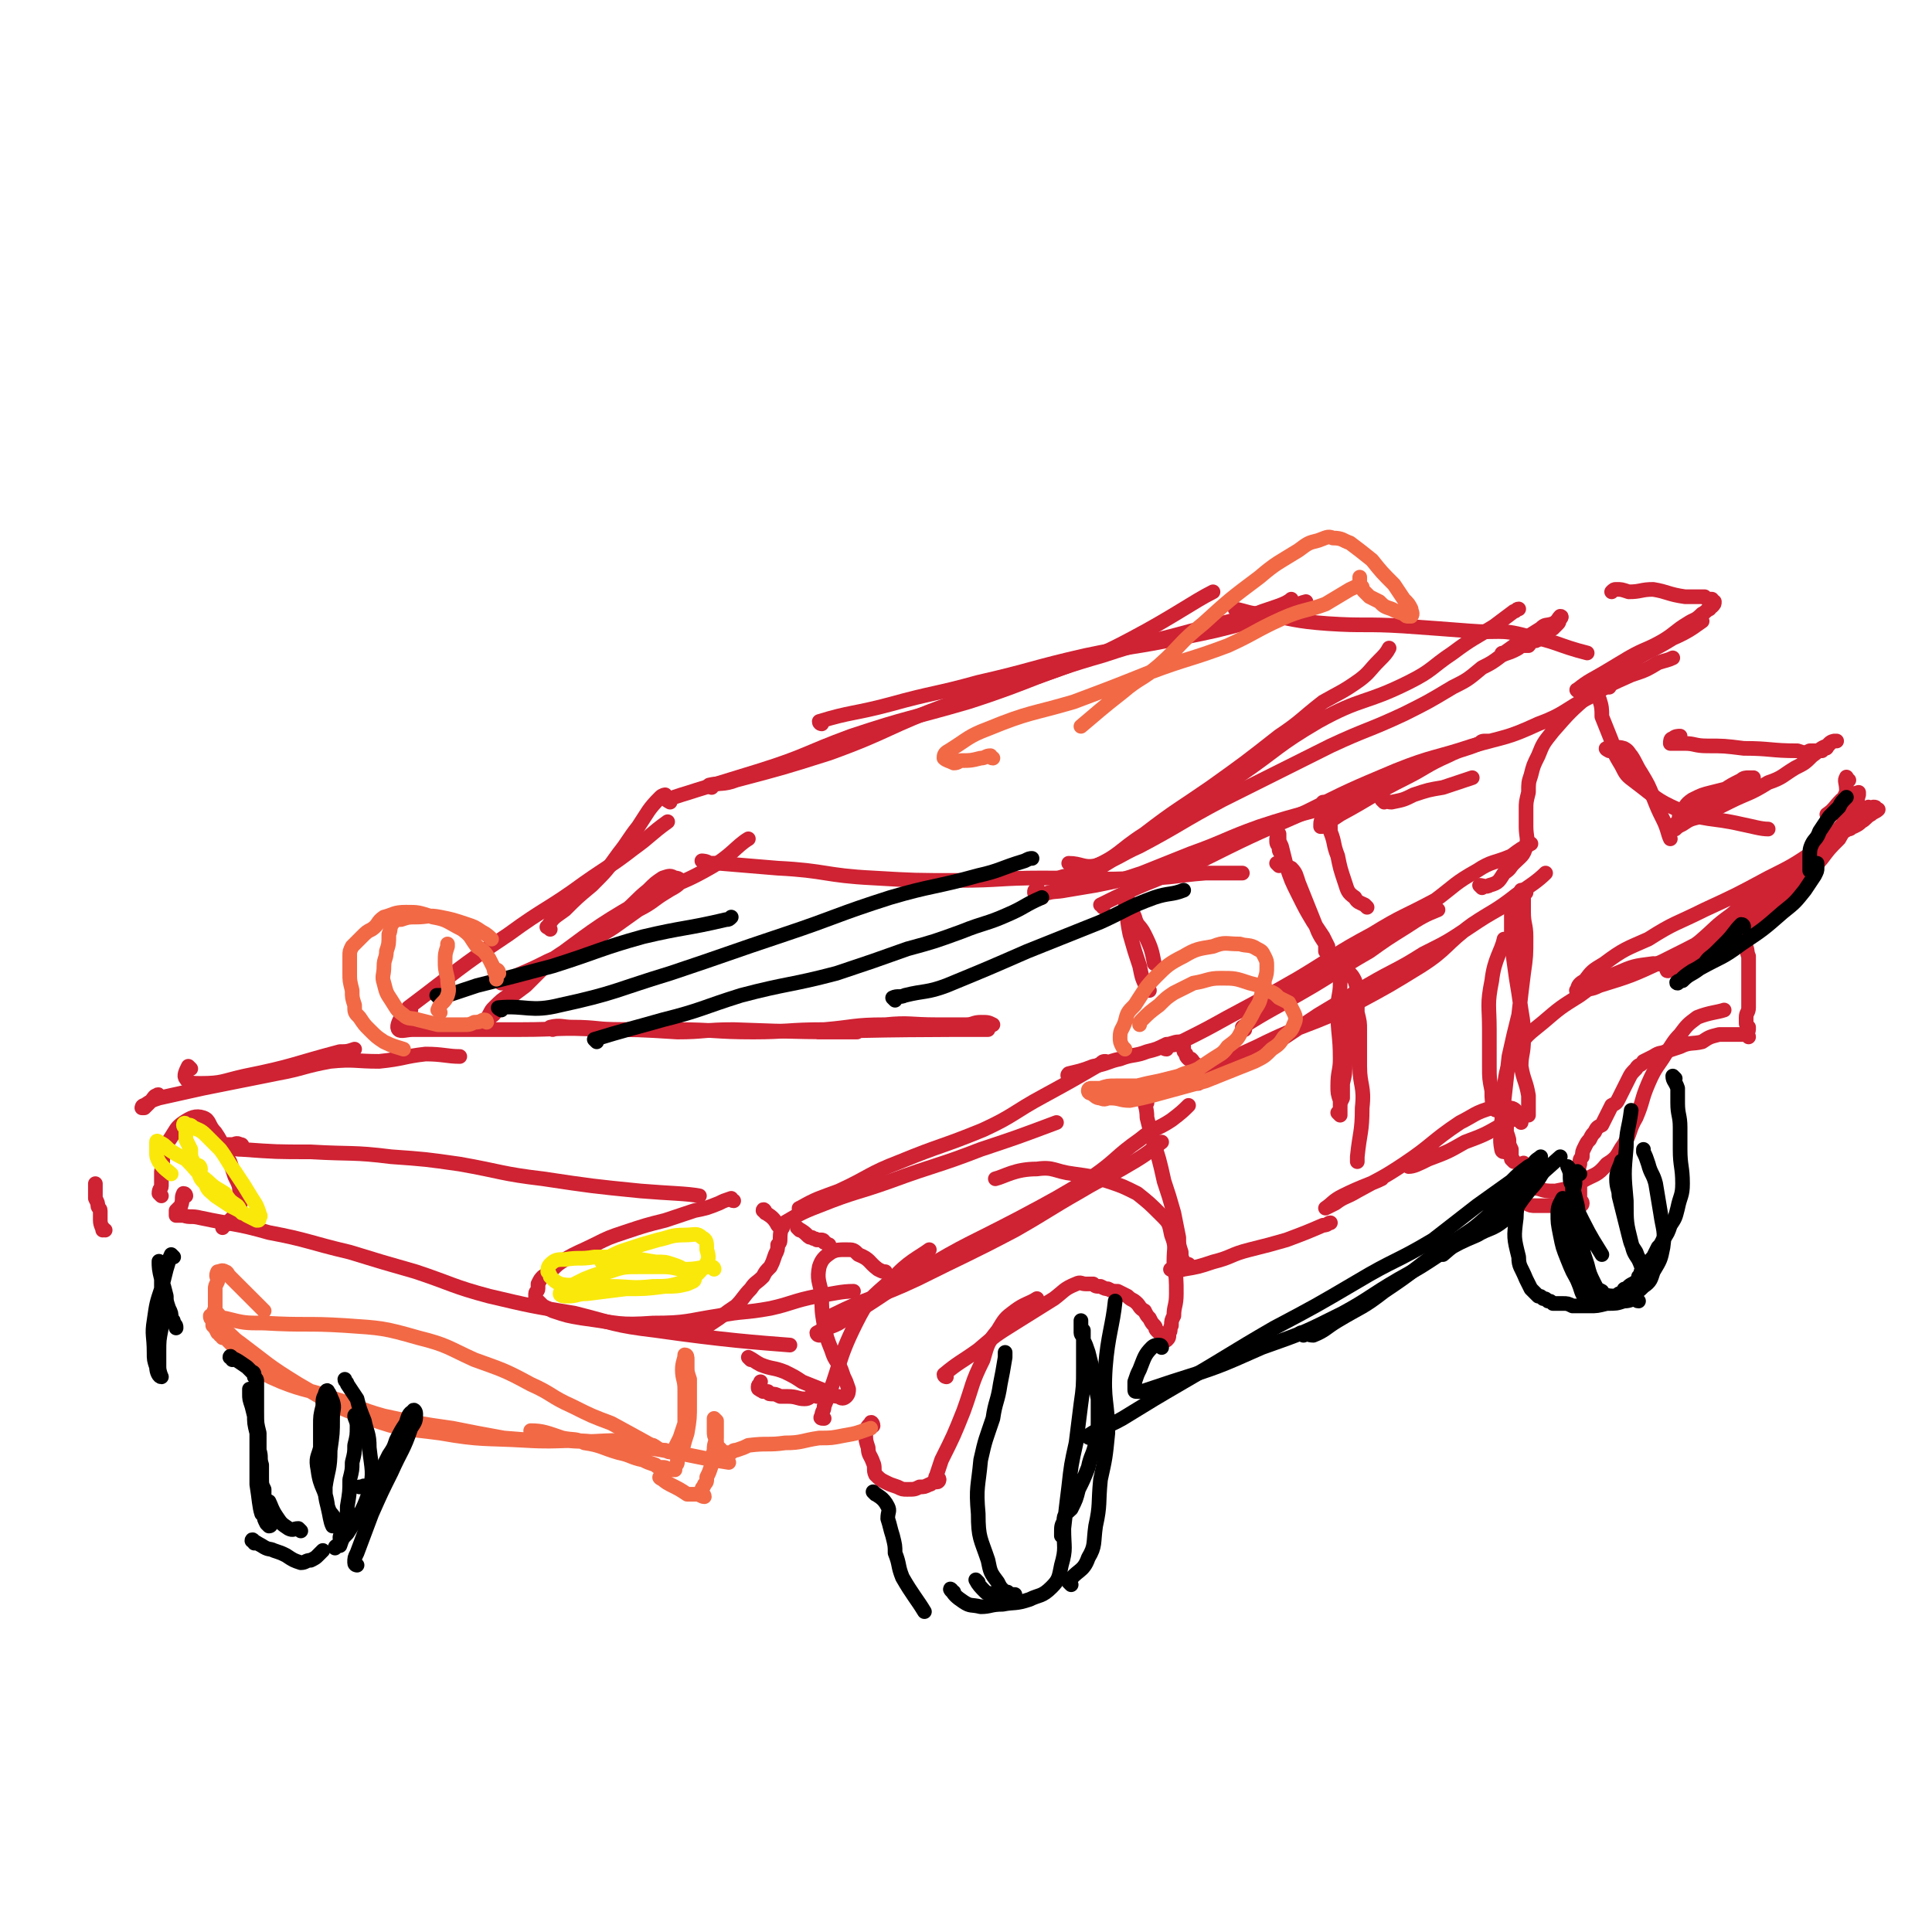 <svg viewBox='0 0 790 790' version='1.1' xmlns='http://www.w3.org/2000/svg' xmlns:xlink='http://www.w3.org/1999/xlink'><g fill='none' stroke='rgb(207,34,51)' stroke-width='6' stroke-linecap='round' stroke-linejoin='round'><path d='M99,469c0,-1 0,-1 -1,-1 -1,-1 -2,0 -3,0 -1,0 -1,0 -2,0 -1,0 -1,0 -1,0 2,1 3,2 7,2 14,1 14,1 28,1 17,1 17,0 33,2 14,1 14,1 28,3 17,3 17,4 34,6 20,3 20,3 40,5 12,1 19,1 24,2 '/><path d='M327,503c0,0 -1,-1 -1,-1 1,1 2,1 4,3 1,1 1,1 2,1 1,1 1,0 2,1 0,0 0,0 1,0 0,0 0,0 0,0 1,0 1,0 1,0 0,0 1,0 1,1 1,0 1,1 2,1 '/><path d='M76,489c0,0 0,-1 -1,-1 -1,2 0,2 -1,5 -1,1 -1,1 -2,2 0,1 0,1 0,2 0,0 0,0 0,0 1,0 2,0 3,0 3,1 3,0 7,1 14,3 14,2 28,6 16,3 16,4 33,8 13,4 13,4 27,8 15,5 15,6 30,10 17,4 17,4 35,7 16,4 16,5 33,7 28,4 42,5 55,6 '/><path d='M307,556c0,0 -1,-1 -1,-1 2,1 3,2 5,3 5,2 5,1 10,3 4,2 4,2 7,4 5,2 5,2 10,4 2,1 2,2 5,2 1,1 2,1 3,0 1,-1 1,-2 1,-3 -1,-3 -1,-3 -2,-5 -1,-3 -1,-3 -2,-5 -2,-3 -2,-3 -3,-6 -2,-5 -2,-5 -3,-10 -1,-6 -1,-6 -1,-13 -1,-5 -2,-6 -1,-11 1,-3 2,-4 5,-6 2,-1 3,-1 6,-1 3,0 3,0 5,2 5,2 4,3 8,6 2,1 2,1 3,1 '/><path d='M320,502c0,0 -2,-1 -1,-1 7,-4 8,-5 16,-8 15,-6 15,-5 29,-10 19,-7 19,-6 37,-13 15,-5 15,-5 31,-11 '/><path d='M328,495c0,0 -2,-1 -1,-1 7,-4 8,-4 16,-7 13,-6 12,-7 25,-12 17,-7 17,-6 34,-13 13,-6 12,-7 25,-14 11,-6 11,-6 23,-13 1,-1 1,-1 2,-1 '/><path d='M341,539c0,0 -2,-1 -1,-1 16,-8 18,-7 35,-15 20,-10 21,-10 40,-20 14,-8 13,-8 27,-16 10,-6 10,-5 20,-11 7,-4 9,-6 13,-9 '/><path d='M335,546c0,0 -1,0 -1,-1 5,-3 7,-2 12,-6 15,-9 15,-10 30,-19 20,-12 20,-11 41,-22 15,-8 15,-8 30,-17 10,-7 9,-8 19,-15 6,-5 7,-4 13,-8 4,-3 5,-4 7,-6 '/><path d='M438,440c-1,0 -2,0 -1,-1 4,-1 5,-1 10,-3 6,-1 6,-2 11,-3 5,-2 6,-1 11,-3 4,-1 4,-1 8,-3 2,0 3,-1 5,-1 0,0 1,0 1,1 0,0 0,0 1,1 0,0 0,0 0,0 0,1 0,1 0,1 0,1 0,1 1,2 0,1 0,1 1,2 0,0 1,0 1,0 1,1 1,1 1,2 1,0 1,0 2,1 0,1 0,1 0,2 1,1 1,1 1,2 0,0 0,0 0,1 -1,1 -1,1 -1,1 0,1 0,1 0,1 0,-1 0,-2 1,-3 0,-1 0,-1 1,-1 0,-1 0,-1 0,-1 1,0 1,0 1,-1 0,0 0,0 0,0 '/><path d='M509,421c0,0 -1,-1 -1,-1 11,-7 12,-7 24,-14 14,-8 14,-9 28,-17 7,-5 7,-5 15,-10 6,-4 8,-5 13,-7 '/><path d='M477,429c-1,0 -2,-1 -1,-1 2,-1 4,0 7,-2 10,-5 10,-5 19,-10 15,-8 15,-8 29,-16 15,-9 15,-10 30,-18 13,-8 13,-7 26,-14 8,-6 8,-7 17,-12 6,-4 7,-3 14,-6 4,-3 4,-3 8,-5 '/><path d='M624,365c0,0 -1,-1 -1,-1 -5,3 -5,4 -9,7 -7,4 -7,4 -13,8 -9,6 -9,6 -19,11 -11,7 -11,6 -23,13 -10,6 -10,6 -20,12 -9,6 -9,6 -18,12 -7,4 -8,3 -15,7 -5,2 -5,2 -9,4 -3,1 -3,1 -5,2 -2,1 -2,1 -3,1 0,0 -1,1 0,0 1,-1 1,-1 3,-2 11,-6 11,-6 22,-11 20,-10 21,-8 41,-18 13,-7 13,-7 26,-15 11,-7 10,-9 21,-17 9,-6 9,-5 18,-12 6,-4 9,-6 12,-9 '/><path d='M606,363c0,0 -1,-1 -1,-1 1,0 3,1 4,0 4,-1 4,-2 6,-5 3,-2 2,-2 4,-4 3,-3 4,-3 5,-7 1,-3 0,-4 0,-8 0,-3 0,-3 0,-7 0,-3 0,-3 1,-7 0,-4 0,-4 1,-7 1,-4 1,-4 3,-8 2,-5 2,-5 6,-10 7,-8 7,-8 15,-15 8,-8 9,-7 18,-14 8,-5 8,-4 16,-9 7,-3 9,-5 12,-7 '/><path d='M646,283c0,0 -2,-1 -1,-1 5,-4 6,-4 11,-7 5,-3 5,-3 10,-6 7,-4 7,-3 14,-7 5,-3 5,-4 10,-7 3,-2 3,-1 6,-4 2,-1 1,-1 3,-2 0,-1 0,-1 1,-1 1,-1 1,-1 1,-2 0,0 -1,0 -1,-1 -1,0 -1,0 -2,0 -1,-1 -1,-1 -1,-1 -1,0 -1,0 -1,0 0,0 0,0 0,0 -1,0 -1,0 -1,0 -1,0 -1,0 -2,0 -2,0 -2,0 -4,0 -7,-1 -7,-2 -13,-3 -5,0 -5,1 -10,1 -3,-1 -3,-1 -5,-1 -1,0 -1,0 -2,1 '/><path d='M300,491c-1,0 -1,-1 -1,-1 -3,1 -3,1 -5,2 -5,2 -5,2 -10,3 -6,2 -6,2 -12,4 -8,2 -8,2 -17,5 -6,2 -6,2 -12,5 -6,3 -7,3 -12,6 -3,2 -3,2 -5,4 -2,1 -2,2 -4,3 -1,1 -1,1 -2,3 0,1 0,1 0,2 0,1 -1,1 -1,2 0,1 0,1 0,2 1,1 0,1 1,1 1,1 1,1 2,2 2,1 2,1 4,2 6,2 6,2 12,3 15,2 15,3 29,2 14,0 14,-1 27,-3 10,-2 10,-1 21,-3 9,-2 9,-3 19,-5 7,-1 10,-2 15,-2 '/><path d='M313,496c0,-1 -1,-2 -1,-1 2,2 4,2 6,6 2,2 1,2 1,5 0,2 0,2 -1,3 0,2 0,2 -1,4 -1,3 -1,3 -2,5 -2,2 -2,2 -3,4 -3,3 -3,2 -5,5 -3,3 -3,4 -6,7 -3,2 -3,2 -7,5 -3,2 -3,2 -6,4 -2,1 -2,1 -4,2 -2,0 -2,0 -3,0 -1,0 -2,0 -3,-1 0,0 0,-1 0,-1 '/><path d='M337,580c-1,0 -2,0 -1,-1 0,-2 1,-2 1,-4 7,-17 5,-18 13,-34 5,-10 6,-10 15,-18 6,-7 11,-9 15,-12 '/><path d='M334,571c0,0 -1,-1 -1,-1 -2,1 -2,2 -4,2 -3,0 -3,-1 -7,-1 -2,0 -2,0 -3,0 -2,-1 -2,-1 -4,-1 -1,0 -1,-1 -1,-1 -1,0 -1,0 -2,0 0,0 0,0 -1,-1 0,0 0,1 0,0 -1,0 -1,0 -1,-1 0,-1 1,-1 1,-2 '/><path d='M470,405c0,0 0,0 -1,-1 -2,-4 -2,-4 -3,-9 -2,-6 -2,-6 -4,-13 -1,-5 -1,-5 -1,-10 -1,-3 -1,-3 -1,-6 0,-1 1,-2 1,-2 0,-1 0,1 0,2 0,2 0,2 1,4 1,2 1,3 2,5 1,4 2,3 4,7 3,6 3,7 4,12 '/><path d='M43,503c0,0 -1,0 -1,-1 0,0 0,1 0,1 0,-1 -1,-2 -1,-4 0,0 0,0 0,-1 0,0 0,0 0,0 0,-1 0,-1 0,-2 0,-1 0,-1 0,-1 0,-1 -1,-1 -1,-2 0,-1 0,-1 -1,-3 0,-1 0,-1 0,-2 0,-2 0,-2 0,-3 0,0 0,0 0,-1 '/><path d='M78,437c0,0 -1,-1 -1,-1 -1,2 -2,4 -1,5 1,2 3,2 6,2 9,0 9,-1 18,-3 20,-4 20,-5 39,-10 3,0 3,0 6,-1 '/><path d='M65,449c0,-1 0,-2 -1,-1 -1,0 -1,1 -3,3 -1,1 -1,1 -2,2 0,0 -1,0 -1,0 0,0 0,-1 1,-1 3,-2 3,-2 6,-3 9,-2 9,-2 18,-4 15,-3 15,-3 30,-6 11,-2 11,-3 22,-5 10,-1 10,0 20,0 10,-1 10,-2 19,-3 7,0 9,1 14,1 '/><path d='M165,417c0,0 0,-1 -1,-1 -1,2 -2,4 -1,5 1,1 3,0 6,0 8,0 8,0 16,0 14,0 14,0 28,0 16,0 16,-1 32,0 16,0 16,0 32,1 11,0 11,-1 23,-1 25,1 37,1 50,1 4,0 -20,0 -15,0 22,-1 51,-1 69,-1 '/><path d='M226,421c0,0 -1,-1 -1,-1 4,-1 5,0 9,0 10,0 10,1 20,1 11,0 11,-1 23,0 15,0 15,1 31,1 14,0 14,-1 29,-1 12,-1 12,-2 25,-2 10,-1 10,0 21,0 6,0 6,0 12,0 3,0 3,-1 6,-1 3,0 3,0 5,1 '/><path d='M205,402c0,0 -2,-1 -1,-1 3,-1 4,0 7,-2 7,-3 7,-3 13,-6 9,-4 9,-4 17,-8 11,-6 10,-6 20,-13 6,-3 6,-4 11,-7 3,-2 4,-2 6,-4 0,-1 0,-2 -2,-2 -2,-1 -2,-1 -5,0 -3,2 -3,2 -6,5 -5,4 -5,5 -10,9 -7,5 -7,5 -15,10 -7,5 -8,5 -15,10 -5,5 -5,5 -10,10 -4,3 -4,3 -8,6 -2,2 -2,2 -4,4 -1,2 -1,2 -3,3 0,0 0,1 0,1 -1,-1 0,-2 0,-2 1,-2 1,-2 2,-3 3,-3 3,-3 6,-5 8,-7 7,-7 16,-13 18,-13 18,-14 37,-25 14,-8 15,-6 29,-14 9,-5 11,-9 16,-12 '/><path d='M168,413c0,0 -1,-1 -1,-1 20,-15 20,-16 41,-30 15,-11 16,-10 31,-21 10,-7 11,-7 20,-14 7,-5 7,-6 14,-11 0,0 0,0 0,0 '/><path d='M225,380c-1,-1 -2,-1 -1,-1 2,-4 3,-4 7,-7 5,-5 5,-5 11,-10 6,-6 6,-6 11,-13 4,-5 4,-6 8,-11 4,-6 4,-7 9,-12 1,-1 2,-1 2,-1 '/><path d='M291,322c0,0 -1,-1 -1,-1 4,-1 6,0 11,-2 19,-5 19,-5 38,-11 25,-9 24,-11 49,-20 21,-8 22,-6 44,-14 16,-6 16,-5 31,-13 17,-9 25,-15 33,-19 '/><path d='M274,328c0,0 -2,-1 -1,-1 5,-2 6,-2 12,-4 13,-4 13,-4 26,-8 19,-6 18,-7 37,-14 24,-8 24,-7 48,-14 28,-9 27,-11 55,-19 18,-6 18,-5 36,-10 12,-3 12,-3 24,-6 5,-2 5,-2 11,-4 3,-1 5,-2 6,-3 '/><path d='M336,296c0,0 -1,0 -1,-1 13,-4 14,-3 29,-7 18,-5 18,-4 36,-9 22,-5 22,-6 44,-11 19,-4 19,-3 38,-7 15,-3 15,-3 30,-7 8,-2 7,-2 15,-5 3,-1 3,-2 7,-3 '/><path d='M506,250c0,0 -1,-1 -1,-1 5,1 6,2 11,2 13,2 13,3 27,4 15,1 15,0 31,1 14,1 14,1 27,2 12,1 12,-1 23,2 12,2 13,4 25,7 '/><path d='M291,354c0,0 0,-1 -1,-1 -1,-1 -3,-1 -3,-1 1,1 3,1 7,1 12,1 12,1 24,2 20,1 19,3 39,4 17,1 17,1 35,1 17,0 17,-1 34,-1 21,0 21,1 42,0 12,0 12,-1 25,-2 7,0 10,0 15,0 '/><path d='M434,360c-1,0 -2,-1 -1,-1 5,-2 7,0 13,-4 12,-5 11,-7 22,-14 13,-10 14,-10 27,-19 14,-10 14,-10 28,-21 9,-6 9,-7 18,-14 7,-4 8,-4 15,-9 4,-3 4,-4 8,-8 2,-2 3,-3 4,-5 '/><path d='M446,357c-1,0 -2,0 -1,-1 2,-1 3,0 6,-2 10,-6 10,-7 20,-13 18,-12 18,-12 36,-24 16,-11 15,-12 32,-22 18,-10 19,-7 37,-16 10,-5 9,-6 18,-12 8,-6 9,-6 17,-11 4,-3 4,-3 8,-6 1,0 1,-1 2,-1 '/><path d='M438,354c0,0 -1,-1 -1,-1 5,0 6,2 11,1 10,-3 9,-4 18,-8 17,-9 17,-10 34,-19 22,-11 22,-11 44,-22 15,-7 15,-6 30,-13 10,-5 10,-5 20,-11 6,-3 6,-3 12,-8 4,-2 4,-2 8,-5 2,-1 3,-1 5,-2 2,-1 2,-1 3,-2 2,0 2,0 3,0 1,-1 0,-1 1,-2 1,0 2,0 2,0 2,-1 2,-1 3,-2 2,-2 2,-2 4,-3 1,-1 1,-1 2,-2 1,-1 0,-1 1,-2 0,0 1,-1 0,-1 -1,1 -1,2 -3,3 -3,1 -3,0 -5,2 -8,5 -8,5 -15,10 -1,0 -1,0 -1,1 '/><path d='M451,371c0,-1 -1,-1 -1,-1 18,-9 20,-9 39,-17 22,-11 22,-11 45,-21 18,-9 18,-9 37,-17 15,-6 16,-5 31,-10 14,-4 14,-3 27,-9 11,-4 11,-6 21,-11 8,-5 8,-5 17,-9 6,-2 6,-2 11,-5 3,-1 4,-1 6,-2 '/><path d='M566,322c0,0 0,-2 -1,-1 -7,2 -6,3 -13,6 -18,6 -19,5 -37,11 -14,5 -14,6 -28,11 -10,4 -10,4 -20,8 -9,3 -9,3 -19,5 -6,1 -6,1 -12,2 -5,1 -5,0 -10,2 0,0 0,1 0,1 -1,0 -1,0 -2,-1 0,0 0,0 0,0 -1,-1 -1,-1 -1,-1 0,-1 0,-1 1,-1 0,-1 0,-1 0,-2 '/><path d='M523,354c0,0 -1,-1 -1,-1 2,1 4,1 6,2 2,2 2,3 3,6 2,5 2,5 4,10 2,5 2,5 4,10 1,2 1,2 3,5 0,2 0,2 0,3 1,0 1,1 1,1 0,-1 0,-1 0,-3 -1,-2 -1,-2 -2,-4 -2,-3 -2,-3 -4,-6 -3,-5 -3,-5 -6,-11 -3,-6 -3,-6 -5,-12 -1,-4 -1,-4 -2,-8 -1,-2 -1,-2 -1,-4 0,0 0,-1 0,-1 0,1 -1,1 -1,2 0,2 0,2 1,3 0,2 0,2 1,3 1,4 2,4 4,8 0,0 0,0 0,1 '/><path d='M559,371c0,0 -1,-1 -1,-1 -2,-1 -3,-1 -4,-3 -3,-2 -3,-3 -4,-6 -2,-6 -2,-6 -3,-11 -2,-5 -1,-5 -3,-10 0,-4 0,-4 -1,-8 -1,-2 -1,-2 -2,-3 0,-1 0,-1 0,-1 0,0 0,1 0,2 0,0 0,0 -1,1 0,2 1,2 1,3 0,1 -1,1 -1,3 0,0 0,0 0,1 0,0 0,0 0,0 1,0 1,0 2,-1 3,-2 3,-2 6,-4 13,-7 13,-8 27,-15 8,-4 8,-5 17,-9 6,-3 6,-2 13,-5 1,-1 1,-1 3,-1 '/><path d='M566,328c0,0 -1,-1 -1,-1 1,0 2,1 4,1 5,-1 5,-1 9,-3 6,-2 6,-2 12,-3 6,-2 9,-3 12,-4 '/><path d='M549,411c0,0 -1,-1 -1,-1 1,4 2,5 2,10 1,3 0,3 0,7 0,3 1,3 0,7 0,5 0,5 -1,9 0,3 0,3 0,6 -1,2 -1,2 -1,4 0,1 0,1 -1,2 0,0 1,1 1,1 0,-1 0,-2 0,-3 0,-2 0,-2 0,-3 -1,-3 -1,-3 -1,-6 0,-6 1,-6 1,-11 0,-10 -1,-10 -1,-20 0,-6 1,-6 1,-11 0,-2 0,-3 1,-5 1,-1 1,-1 2,0 2,2 2,2 3,4 1,3 1,3 1,6 0,4 0,4 0,7 1,4 1,4 1,7 0,7 0,7 0,15 0,8 2,8 1,17 0,10 -1,10 -2,20 0,1 0,1 0,2 '/><path d='M469,451c0,0 -1,-2 -1,-1 0,2 1,3 1,7 1,4 1,4 2,8 3,9 3,9 5,18 2,6 2,6 4,13 1,5 1,5 2,10 0,3 0,3 1,6 0,2 0,2 1,4 0,1 0,1 0,1 1,1 1,0 2,0 '/><path d='M480,520c-1,-1 -2,-1 -1,-1 1,-1 2,1 5,0 6,-1 6,-1 12,-3 8,-2 7,-3 15,-5 8,-2 8,-2 15,-4 8,-3 8,-3 15,-6 2,0 2,-1 3,-1 '/><path d='M580,474c-1,0 -1,-2 -1,-1 -2,1 -4,3 -3,4 2,0 4,-1 8,-3 8,-3 8,-3 15,-7 8,-3 8,-3 15,-7 3,-2 2,-2 5,-4 1,0 2,0 2,0 -1,-2 -2,-3 -4,-3 -4,-1 -4,-1 -7,0 -7,2 -7,3 -13,6 -12,8 -11,9 -23,17 -9,6 -10,6 -19,11 -5,3 -5,2 -9,5 -2,1 -2,1 -4,2 0,0 0,0 0,0 3,-2 3,-3 7,-5 8,-4 12,-5 16,-7 '/><path d='M615,471c-1,0 -1,-1 -1,-1 -1,-5 0,-5 0,-10 0,-5 1,-5 1,-10 1,-9 1,-9 2,-18 2,-9 2,-9 4,-17 1,-9 1,-9 2,-17 1,-7 1,-7 1,-15 0,-5 -1,-5 -1,-10 0,-3 0,-3 0,-6 0,-1 0,-1 -1,-2 0,-1 0,-1 0,-1 -1,2 -1,3 -2,5 -1,3 -1,3 -2,5 0,6 0,6 0,11 1,8 1,8 2,15 1,6 1,6 2,13 1,6 1,6 1,12 0,6 -1,6 -1,11 1,6 2,6 3,12 0,3 0,3 0,6 0,1 0,2 0,2 '/><path d='M612,454c0,0 -1,0 -1,-1 -1,-3 -1,-3 -1,-7 -1,-5 -1,-5 -1,-10 0,-7 0,-7 0,-15 0,-10 -1,-10 1,-20 1,-9 4,-12 5,-17 '/><path d='M658,307c0,0 -2,-1 -1,-1 2,0 4,-1 7,0 2,1 2,2 3,3 2,3 2,4 4,7 3,5 3,5 5,10 2,5 2,5 4,9 2,4 2,6 3,8 '/><path d='M658,281c0,-1 0,-1 -1,-1 -2,-1 -2,-1 -3,-1 -1,0 -1,0 -1,1 0,1 0,1 0,3 0,2 0,2 1,3 1,3 1,4 1,7 2,5 2,5 4,10 1,5 1,5 4,10 2,4 2,4 6,7 8,6 8,7 17,11 12,5 13,3 26,6 5,1 8,2 11,2 '/><path d='M688,335c-1,-1 -2,-1 -1,-1 2,-4 2,-5 5,-7 4,-2 4,-2 8,-3 4,-1 4,-1 8,-2 2,-1 2,-1 5,-2 1,0 1,0 3,-1 0,0 1,0 1,-1 0,0 -1,0 -2,0 -1,0 -2,0 -3,1 -4,2 -4,2 -7,4 -4,2 -4,3 -8,5 -4,3 -4,3 -7,5 -3,2 -3,2 -5,4 0,0 0,1 0,1 0,1 0,1 0,1 1,-1 1,-1 3,-2 3,-2 3,-2 7,-3 6,-3 6,-3 12,-6 8,-4 8,-3 16,-8 6,-2 6,-3 11,-6 4,-2 4,-2 7,-5 3,-2 3,-3 6,-4 1,-1 1,-1 3,-2 0,0 1,0 1,0 -1,0 -2,0 -3,1 0,0 0,1 -1,1 0,1 0,1 -1,1 0,0 0,0 -1,1 0,0 0,0 -1,0 0,0 0,0 -1,0 -1,0 -1,0 -3,0 -2,1 -2,1 -5,0 -11,0 -11,-1 -22,-1 -8,-1 -8,-1 -15,-1 -5,0 -5,-1 -9,-1 -2,0 -2,0 -4,0 -1,0 -1,0 -2,0 0,-1 0,-2 1,-2 1,-1 2,-1 3,-1 '/><path d='M756,319c-1,0 -1,-2 -1,-1 -1,1 0,2 0,5 0,1 0,1 -1,3 0,2 0,2 0,3 0,2 0,2 0,4 0,1 0,1 0,3 0,1 0,1 0,2 1,1 1,1 2,1 1,0 1,-1 2,-1 2,-1 2,-1 3,-2 2,-1 2,-2 4,-3 1,-1 2,-1 3,-2 0,0 -1,0 -1,0 0,-1 0,-1 -1,-1 0,1 0,1 -1,1 0,0 -1,-1 -1,-1 -1,1 0,1 -1,2 -2,2 -2,2 -4,4 -3,3 -3,3 -7,5 -7,6 -7,6 -14,11 -7,5 -7,5 -15,10 -8,6 -8,6 -15,12 -7,5 -6,5 -13,11 -4,3 -4,3 -8,6 -3,3 -3,4 -5,6 -1,0 0,-1 1,-2 1,-1 1,-1 2,-2 3,-2 3,-2 6,-3 9,-5 10,-4 19,-9 12,-7 12,-8 22,-16 7,-6 7,-7 13,-14 3,-4 3,-4 7,-8 1,-2 2,-3 2,-4 0,0 -1,1 -2,2 -5,3 -5,4 -10,7 -9,6 -9,6 -19,11 -13,7 -13,7 -26,13 -12,6 -12,5 -23,12 -9,4 -10,4 -18,10 -5,3 -5,3 -8,7 -2,1 -3,2 -3,4 -1,0 0,0 1,0 4,-1 4,0 8,-2 13,-4 13,-4 26,-10 16,-8 16,-8 32,-17 9,-6 8,-6 16,-13 6,-5 5,-5 11,-11 6,-6 6,-6 12,-12 4,-5 5,-5 8,-10 1,-2 0,-2 1,-5 0,0 0,-1 0,-1 -3,1 -4,1 -7,3 -3,3 -3,4 -6,6 '/><path d='M357,583c0,-1 -1,-2 -1,-1 -1,1 -2,2 -2,4 0,3 0,3 1,6 0,3 1,3 2,6 1,2 0,3 1,5 2,2 2,2 4,3 2,1 2,1 5,2 2,1 2,1 4,1 3,0 3,0 5,-1 2,0 2,0 4,-1 1,0 1,-1 2,-1 1,0 1,0 1,0 1,0 1,-1 1,-1 0,-1 -1,0 -1,-1 -1,0 0,0 0,-1 1,-3 1,-3 2,-6 5,-10 5,-10 9,-20 4,-11 3,-11 8,-21 2,-7 2,-7 6,-12 3,-5 3,-5 7,-8 4,-3 6,-3 9,-5 '/><path d='M387,563c0,0 -1,0 -1,-1 6,-5 7,-5 14,-10 7,-6 7,-6 15,-11 8,-5 8,-5 16,-10 4,-3 4,-4 9,-6 2,-1 2,0 4,0 1,0 1,0 3,0 1,1 1,1 3,1 2,1 2,1 3,1 2,1 2,1 4,1 2,1 2,1 4,2 2,2 2,1 4,3 1,1 1,2 3,3 1,2 1,2 2,3 1,2 1,2 2,3 1,1 0,1 1,2 1,1 1,1 2,2 0,0 0,0 0,1 0,0 0,1 1,1 0,0 1,0 1,0 1,-1 1,-1 1,-3 1,-1 0,-1 1,-3 0,-2 0,-2 1,-4 0,-4 1,-4 1,-9 0,-6 0,-6 -1,-13 0,-6 1,-6 -1,-11 -1,-5 -1,-5 -4,-8 -5,-5 -5,-5 -10,-9 -6,-3 -6,-3 -12,-5 -6,-2 -7,-2 -14,-3 -8,-1 -8,-3 -15,-2 -9,0 -13,3 -17,4 '/><path d='M622,459c0,0 0,-1 -1,-1 -1,0 -2,-1 -3,0 -2,1 -2,2 -2,5 -1,3 0,3 0,5 0,2 0,2 1,3 0,1 0,1 1,2 0,0 0,0 0,1 0,0 1,1 1,1 0,-1 -1,-1 -1,-2 0,-1 0,-2 0,-3 -1,-2 -1,-2 -1,-4 -1,-4 -2,-4 -2,-8 0,-7 -1,-7 0,-13 1,-8 1,-8 5,-15 4,-7 5,-7 11,-12 7,-6 7,-6 15,-11 7,-5 7,-6 15,-9 7,-3 7,-3 15,-4 5,0 7,2 10,2 '/><path d='M688,396c0,0 -1,0 -1,-1 4,-3 5,-3 10,-6 3,-1 3,-1 6,-2 2,-1 2,-1 5,-1 2,0 3,-1 5,0 2,2 1,3 2,5 0,3 0,3 0,5 0,3 0,3 0,6 0,3 0,3 0,5 0,3 0,3 0,5 0,2 -1,2 -1,4 0,1 0,1 0,2 0,1 0,1 1,2 0,1 0,1 0,1 0,1 -1,1 -1,2 1,0 1,1 1,1 0,0 0,-1 -1,-1 -1,0 -1,0 -2,0 -2,0 -2,0 -3,0 -3,0 -3,0 -6,0 -4,1 -4,1 -7,3 -4,1 -5,0 -9,2 -3,1 -3,1 -6,2 -2,1 -2,0 -5,2 -2,1 -2,1 -4,2 -1,2 -2,1 -3,3 -2,2 -2,2 -3,4 -1,2 -1,2 -2,4 -1,2 -1,2 -2,4 -1,2 -1,2 -3,3 -1,2 -1,2 -2,4 -1,2 -1,2 -2,4 -2,1 -2,1 -3,3 -1,1 -1,1 -2,3 -1,1 -1,1 -2,3 -1,2 -1,2 -1,4 -1,1 -1,1 -1,3 -1,3 0,3 0,6 0,2 0,2 0,5 0,2 0,2 0,3 0,1 1,1 1,2 0,1 -1,1 -1,1 -1,1 -1,0 -2,0 -1,0 -1,0 -2,0 -1,0 -1,0 -2,0 -2,0 -2,0 -4,0 -2,0 -2,0 -4,0 -2,0 -2,0 -4,0 -2,0 -2,0 -4,-1 -1,-1 -2,0 -3,-1 0,-1 0,-1 0,-3 -1,-1 -1,-1 0,-3 0,-2 1,-1 1,-3 1,-2 1,-2 1,-4 0,-1 0,-1 0,-2 0,0 0,-1 0,0 0,1 0,1 0,2 0,1 0,1 0,2 1,1 0,1 1,1 0,2 0,2 1,3 2,1 2,2 4,2 3,1 3,1 7,1 5,-1 6,-1 11,-4 5,-3 6,-2 10,-7 5,-3 4,-4 7,-8 3,-5 2,-6 5,-11 3,-7 2,-7 5,-14 3,-7 4,-7 7,-12 3,-4 3,-5 6,-8 3,-4 3,-4 7,-7 5,-2 8,-2 11,-3 '/><path d='M66,489c0,0 -1,-1 -1,-1 0,-2 1,-2 1,-3 0,-3 0,-3 0,-6 1,-4 0,-4 1,-7 1,-4 1,-4 3,-7 2,-3 2,-4 5,-6 3,-2 5,-3 8,-2 3,1 2,3 5,6 2,3 2,3 3,6 2,3 1,3 3,6 1,3 1,3 2,6 2,4 2,4 2,8 1,3 0,3 0,5 -1,2 -1,2 -2,3 -1,1 -1,1 -2,2 -1,1 -1,1 -2,2 -1,0 -1,0 -1,1 '/></g>
<g fill='none' stroke='rgb(242,105,70)' stroke-width='6' stroke-linecap='round' stroke-linejoin='round'><path d='M108,536c0,0 0,0 -1,-1 -3,-3 -3,-3 -6,-6 -2,-2 -2,-2 -4,-4 -1,-1 -1,-1 -3,-3 -1,-1 -1,-2 -2,-2 -1,-1 -2,0 -3,0 -1,2 0,2 0,4 -1,2 -1,2 -1,3 0,2 0,2 0,3 0,1 0,1 0,3 0,1 0,1 0,2 0,1 -1,1 0,1 2,2 2,3 4,3 8,2 8,2 16,2 17,1 17,0 33,1 15,1 16,1 30,5 12,3 12,4 23,9 11,4 12,4 23,10 9,4 8,5 17,9 8,4 8,4 16,7 9,5 13,7 18,10 '/><path d='M218,586c0,-1 -1,-1 -1,-1 5,0 7,1 13,3 5,1 5,0 9,2 7,1 7,2 14,4 5,1 5,2 10,3 2,1 2,1 5,2 1,1 1,1 3,1 1,0 1,0 3,1 0,0 0,0 1,0 0,0 1,0 1,0 0,-1 0,-1 0,-1 1,-2 1,-1 1,-3 1,-2 1,-2 2,-4 1,-4 1,-4 2,-7 1,-6 1,-6 1,-12 0,-5 0,-5 0,-10 -1,-3 -1,-3 -1,-5 0,-2 0,-2 0,-3 0,-1 0,-2 -1,-2 0,2 -1,3 -1,6 0,4 1,4 1,8 0,4 0,4 0,8 0,3 0,3 0,6 -1,3 -1,3 -2,6 -1,2 -1,2 -2,4 0,1 0,1 -1,1 -1,1 -1,1 -3,0 -3,0 -3,-1 -5,-2 -6,-1 -6,-1 -13,-2 -11,0 -11,1 -23,0 -12,0 -13,0 -25,-1 -11,-2 -11,-2 -21,-4 -14,-2 -14,-2 -28,-5 -11,-3 -10,-4 -20,-7 -11,-4 -12,-3 -22,-7 -7,-3 -7,-3 -12,-8 -5,-3 -5,-3 -8,-7 -3,-3 -3,-3 -6,-7 -1,-2 -1,-2 -2,-4 0,-1 -1,-1 -1,-1 0,1 0,1 1,2 0,1 0,1 0,2 1,1 1,1 2,3 1,0 1,0 1,1 1,0 0,0 1,1 0,0 1,0 1,0 0,-1 0,-1 0,-1 0,-1 0,-1 0,-2 0,0 0,0 0,0 3,2 3,3 6,5 12,9 11,9 24,17 14,8 14,9 29,14 14,5 14,4 29,6 17,3 18,2 35,3 16,1 16,-1 32,1 25,2 37,6 51,8 '/><path d='M271,605c0,0 -2,-1 -1,-1 1,1 2,2 4,3 4,2 4,2 7,4 2,0 2,0 4,0 1,0 2,1 3,1 0,-1 -1,-1 -1,-3 0,-1 1,-1 1,-2 1,-1 1,-1 1,-3 1,-2 1,-2 2,-5 1,-3 0,-3 1,-6 0,-2 0,-2 1,-5 0,-2 0,-2 0,-5 0,-1 0,-1 0,-2 0,0 -1,-1 -1,-1 0,1 0,1 0,2 0,2 0,2 0,3 0,2 0,2 1,4 0,2 0,2 1,3 1,1 1,1 2,2 1,0 1,0 2,0 1,0 1,0 1,0 1,-1 1,-1 2,-1 3,-1 3,-1 5,-2 8,-1 8,0 15,-1 7,0 7,-1 14,-2 5,0 5,0 10,-1 6,-1 5,-1 11,-3 '/><path d='M406,310c-1,0 -1,-1 -1,-1 -2,0 -2,1 -4,1 -4,1 -4,1 -8,1 -1,0 -1,1 -3,1 -2,-1 -3,-1 -4,-2 0,-1 0,-2 2,-3 8,-5 8,-6 16,-9 17,-7 18,-6 35,-11 16,-6 16,-6 31,-12 16,-6 16,-5 32,-11 11,-5 11,-6 22,-11 9,-4 10,-3 18,-6 5,-3 5,-3 10,-6 2,-1 3,-1 4,-3 0,-1 0,-2 0,-2 0,0 0,1 0,2 0,0 0,0 0,1 0,0 0,1 1,1 0,1 0,1 1,2 1,1 1,1 2,2 2,1 2,1 4,2 2,2 2,2 5,3 2,1 2,1 5,2 1,1 1,1 2,1 1,0 1,0 1,0 1,-1 0,-2 0,-3 -1,-2 -1,-2 -3,-4 -2,-3 -2,-3 -4,-6 -5,-5 -5,-5 -9,-10 -5,-4 -5,-4 -9,-7 -3,-1 -3,-2 -7,-2 -2,-1 -3,0 -6,1 -4,1 -4,1 -8,4 -8,5 -9,5 -16,11 -12,9 -12,9 -23,19 -10,8 -9,9 -18,17 -7,6 -8,5 -15,11 -9,7 -11,9 -17,14 '/></g>
<g fill='none' stroke='rgb(0,0,0)' stroke-width='6' stroke-linecap='round' stroke-linejoin='round'><path d='M358,611c0,0 -1,-1 -1,-1 2,2 4,2 6,6 1,2 0,2 0,5 1,3 1,4 2,7 1,4 1,4 1,7 2,5 1,5 3,10 4,7 6,9 9,14 '/><path d='M400,647c0,0 -1,-1 -1,-1 1,2 2,3 4,5 1,1 1,0 3,1 2,0 2,0 4,0 1,1 1,0 2,0 1,0 1,0 2,0 0,0 1,1 1,0 -1,0 -2,0 -3,-1 -1,0 -1,0 -2,-1 -1,-1 -1,-1 -2,-3 -3,-4 -3,-4 -4,-9 -3,-9 -4,-9 -4,-19 -1,-11 0,-11 1,-22 2,-9 2,-8 5,-17 1,-7 2,-7 3,-14 1,-5 1,-5 2,-11 0,-1 0,-1 0,-2 '/><path d='M390,651c-1,0 -2,-2 -1,-1 1,2 2,3 5,5 3,2 3,1 7,2 4,0 4,-1 9,-1 5,-1 5,0 11,-2 4,-2 5,-1 9,-5 3,-3 3,-4 4,-9 2,-7 1,-7 1,-15 1,-9 1,-9 2,-17 1,-9 1,-9 3,-18 1,-8 1,-8 2,-16 1,-7 1,-7 1,-15 0,-5 0,-5 0,-9 0,-3 0,-3 0,-6 -1,-1 -1,-1 -1,-3 0,0 0,0 0,-1 0,0 0,0 0,0 0,1 0,1 0,2 0,1 0,2 0,3 0,1 1,1 1,3 1,2 1,2 2,5 1,4 1,4 2,8 1,6 1,6 2,11 0,4 0,5 0,9 0,5 0,5 -1,9 -1,5 -2,5 -3,10 -2,5 -2,5 -4,9 -1,4 -1,4 -3,8 -2,2 -3,2 -3,5 -1,2 -1,2 -1,5 0,0 0,0 0,1 '/><path d='M438,648c0,0 -1,-1 -1,-1 3,-5 6,-4 8,-10 3,-5 2,-6 3,-13 2,-9 1,-9 2,-19 2,-9 2,-9 3,-19 0,-13 -2,-13 -1,-27 1,-13 3,-17 4,-27 '/><path d='M646,480c-1,0 -1,-1 -1,-1 -1,2 -1,3 -1,5 -1,6 -2,6 -2,11 -1,5 0,5 0,11 0,5 0,5 1,10 1,5 1,5 3,10 1,3 1,4 4,6 3,1 4,1 7,0 5,-1 6,-3 10,-4 '/><path d='M640,491c0,0 -1,-1 -1,-1 -1,2 -2,3 -2,6 0,4 0,4 1,9 1,5 1,5 3,10 2,5 2,5 5,10 1,2 1,2 3,3 3,1 3,1 6,1 3,1 3,1 6,1 3,0 3,0 6,-1 3,-1 3,-1 5,-3 3,-2 3,-3 4,-6 3,-5 3,-5 4,-10 1,-7 0,-7 -1,-14 -1,-6 -1,-6 -2,-12 -1,-4 -2,-4 -3,-8 -1,-3 -1,-3 -2,-5 0,0 0,0 0,-1 '/><path d='M685,441c0,0 -1,-1 -1,-1 0,2 1,2 2,5 0,3 0,3 0,6 0,5 1,5 1,10 0,4 0,4 0,9 0,7 1,7 1,14 0,5 -1,5 -2,10 -1,4 -1,4 -3,7 -1,3 -1,3 -3,6 -1,2 -1,2 -2,3 -1,2 -1,2 -2,4 -1,1 -1,1 -2,3 -1,1 -1,0 -2,2 -1,0 0,1 -1,1 0,1 0,1 -1,2 0,0 1,0 0,1 0,1 -1,1 -1,1 -1,1 -2,1 -3,2 0,0 0,0 -1,1 -1,0 -1,0 -1,1 -1,0 -1,1 -2,1 0,0 0,0 -1,1 -1,0 -1,0 -2,0 -1,0 -1,0 -1,0 -1,0 -1,0 -2,0 -1,-1 -1,-1 -1,-2 -2,-1 -2,-1 -3,-3 -2,-4 -2,-4 -3,-8 -2,-6 -2,-6 -3,-13 -1,-5 0,-5 -1,-11 -1,-4 -1,-4 -2,-8 0,-3 0,-3 0,-5 -1,-2 -2,-3 -2,-3 0,0 1,2 1,3 0,3 0,3 1,5 0,3 0,3 1,6 1,4 1,4 3,8 4,8 5,9 8,14 '/><path d='M664,476c-1,0 -1,-2 -1,-1 -1,3 -2,4 -2,7 0,4 1,4 1,7 1,4 1,4 2,8 1,4 1,4 2,8 1,4 1,4 3,7 1,3 1,2 2,4 1,2 1,2 2,4 1,1 1,2 1,2 -1,0 -1,-1 -2,-3 -1,-1 -1,-2 -2,-4 -2,-3 -2,-3 -3,-7 -2,-8 -2,-8 -2,-17 -1,-11 -1,-11 0,-22 0,-7 1,-7 2,-15 0,0 0,0 0,0 '/><path d='M670,532c-1,0 -1,-1 -1,-1 -2,0 -2,1 -5,1 -3,1 -3,1 -7,1 -4,1 -4,1 -7,1 -3,0 -3,0 -7,0 -2,-1 -2,-1 -4,-1 -2,0 -2,0 -4,0 -1,-1 -1,-1 -2,-1 -1,-1 -1,-1 -2,-1 -1,-1 -1,-1 -2,-1 -1,-1 -1,-1 -2,-2 0,0 0,0 -1,-1 -1,-2 -1,-2 -2,-4 -2,-5 -3,-5 -3,-9 -2,-8 -2,-8 -1,-16 0,-6 2,-9 2,-12 '/><path d='M475,551c0,0 0,-1 -1,-1 -1,0 -2,0 -3,1 -3,3 -3,4 -5,9 -1,2 -1,2 -2,5 0,1 0,2 0,3 0,1 0,1 1,1 1,0 1,0 2,0 6,-2 6,-2 12,-4 19,-6 19,-6 37,-14 17,-6 17,-6 33,-14 11,-6 11,-7 23,-14 9,-5 9,-5 18,-11 7,-4 7,-4 14,-7 5,-3 6,-2 11,-6 6,-5 5,-6 11,-13 3,-3 5,-7 5,-7 '/><path d='M446,588c-1,0 -2,-1 -1,-1 6,-4 7,-3 14,-7 13,-8 13,-8 25,-15 19,-11 18,-11 37,-22 17,-9 17,-9 34,-19 15,-9 16,-8 31,-17 9,-7 9,-7 18,-14 7,-5 7,-5 14,-10 3,-3 3,-3 7,-6 2,-1 2,-1 4,-2 0,-1 1,-2 1,-2 -1,1 -2,1 -3,3 -1,2 -1,2 -2,3 -1,3 0,3 -2,5 -16,15 -25,22 -33,29 '/><path d='M533,546c0,0 -2,-1 -1,-1 2,0 3,1 5,1 5,-2 5,-3 10,-6 10,-6 10,-5 19,-12 12,-8 11,-8 22,-16 13,-9 13,-8 25,-18 13,-10 16,-13 25,-21 '/><path d='M713,379c0,0 0,-1 -1,-1 -3,3 -3,4 -6,7 -2,2 -2,2 -4,4 -3,3 -3,2 -5,5 -3,2 -3,2 -5,3 -3,2 -3,2 -5,4 -1,0 -2,1 -1,1 0,0 1,-1 2,-1 3,-3 3,-2 7,-5 9,-5 9,-4 17,-10 9,-6 9,-6 17,-13 5,-4 5,-4 9,-9 2,-3 2,-3 4,-6 1,-2 1,-2 1,-3 0,-1 0,-2 0,-2 0,0 0,1 -1,2 0,1 -1,1 -1,1 0,0 0,0 -1,0 0,0 0,-1 0,-1 0,-1 0,-1 0,-1 0,-1 0,-1 0,-2 0,-1 0,-1 0,-2 0,-2 0,-3 1,-5 1,-2 2,-2 3,-5 2,-3 2,-3 4,-6 2,-2 2,-2 4,-4 1,-2 1,-2 3,-4 0,0 0,0 0,0 '/><path d='M71,514c0,0 -1,-1 -1,-1 -1,2 -1,3 -2,6 -1,4 -1,4 -2,8 -2,6 -2,6 -3,13 -1,6 0,6 0,13 0,3 0,3 1,6 0,2 1,4 2,4 0,0 -1,-2 -1,-4 0,-3 0,-3 0,-6 0,-5 0,-5 1,-10 0,-6 0,-6 0,-12 0,-5 0,-5 0,-9 0,-2 0,-2 -1,-5 0,0 0,-2 0,-1 0,2 0,3 1,7 1,3 1,3 2,7 0,2 0,2 1,5 1,2 1,2 1,4 1,1 1,1 1,2 1,1 1,1 1,2 '/><path d='M95,556c0,-1 -1,-2 -1,-1 3,1 4,2 7,4 1,1 1,1 2,2 1,0 1,1 1,2 1,1 1,1 1,2 0,3 0,3 0,6 0,4 0,4 0,7 0,4 0,4 1,8 0,3 0,3 0,7 1,3 0,3 1,6 0,3 0,3 0,5 0,3 0,3 1,5 0,4 0,4 0,8 1,3 2,3 2,5 1,1 1,2 0,2 0,0 -1,-1 -1,-1 -1,-2 -1,-2 -1,-3 -1,-2 -1,-2 -1,-4 0,-3 0,-3 0,-7 -1,-4 0,-4 -1,-8 0,-5 0,-5 -1,-10 0,-4 1,-5 0,-8 -1,-4 -1,-4 -2,-8 -1,-3 -1,-3 -1,-5 0,-1 0,-2 0,-2 0,0 0,2 1,3 0,4 0,4 1,7 0,4 0,4 1,8 0,3 0,3 0,7 0,2 0,2 0,5 0,4 0,4 0,9 1,6 1,9 2,12 '/><path d='M104,631c0,-1 -1,-2 -1,-1 1,0 2,1 4,2 3,2 3,1 5,2 3,1 3,1 5,2 3,2 3,2 6,3 2,0 2,-1 4,-1 2,-1 2,-1 3,-2 1,-1 2,-2 2,-2 '/><path d='M146,580c0,-1 -1,-2 -1,-1 0,1 1,2 1,4 0,4 0,4 -1,8 0,3 0,3 -1,7 0,3 0,3 -1,7 0,5 0,5 -1,11 0,3 0,3 -1,7 -1,2 -1,2 -1,4 -1,1 -1,1 -1,2 0,1 1,1 0,2 0,0 0,0 -1,1 0,0 0,0 0,0 -1,1 -1,1 -1,1 0,-1 1,-1 2,-1 1,-3 1,-3 3,-5 5,-8 6,-8 9,-17 2,-8 1,-9 0,-18 0,-6 -1,-6 -2,-11 -2,-5 -2,-5 -3,-9 -2,-3 -2,-3 -4,-6 0,-1 -1,-1 -1,-2 '/><path d='M144,623c-1,0 -1,-1 -1,-1 -2,0 -2,2 -4,2 -1,-1 -1,-2 -2,-3 -2,-3 -2,-2 -3,-5 -1,-4 -1,-4 -1,-8 1,-7 2,-7 2,-15 1,-7 1,-7 1,-13 0,-4 1,-4 0,-7 -1,-2 -1,-3 -2,-4 0,-1 -1,0 -1,1 -1,2 -1,2 -1,5 -1,4 -1,4 -1,8 0,4 0,4 0,9 -1,4 -2,4 -1,9 1,8 3,7 4,15 1,4 1,6 2,8 '/><path d='M146,640c0,0 -1,0 -1,-1 0,-2 0,-2 1,-4 3,-8 3,-8 6,-16 4,-9 4,-9 8,-17 4,-9 5,-9 8,-18 2,-3 2,-3 2,-6 0,-1 -1,-2 -1,-1 -2,1 -2,2 -3,5 -2,3 -2,3 -4,7 -1,3 -1,3 -3,6 -2,4 -2,4 -4,8 -2,2 -2,3 -4,5 -1,0 -2,-1 -3,0 -1,0 -1,0 -1,0 '/><path d='M123,626c0,0 0,0 -1,-1 -2,0 -2,1 -4,0 -3,-2 -3,-2 -5,-5 -2,-3 -2,-4 -3,-6 '/><path d='M180,408c-1,0 -1,-1 -1,-1 -1,0 0,0 0,0 2,0 2,0 4,0 3,-1 3,-1 6,-2 3,-1 3,-1 6,-2 16,-4 16,-4 31,-8 19,-6 19,-7 37,-12 17,-4 17,-3 34,-7 1,0 1,0 2,-1 '/><path d='M205,413c0,0 -2,-1 -1,-1 11,-1 13,2 25,-1 23,-5 22,-6 45,-13 24,-8 23,-8 47,-16 21,-7 21,-8 43,-15 17,-5 18,-4 36,-9 9,-2 9,-3 19,-6 2,-1 2,-1 3,-1 '/><path d='M244,426c0,0 -1,-1 -1,-1 13,-4 14,-4 28,-8 16,-4 16,-5 32,-10 19,-5 20,-4 39,-9 15,-5 15,-5 29,-10 11,-3 11,-3 22,-7 10,-4 10,-3 19,-7 7,-3 7,-4 14,-7 0,0 0,0 0,0 '/><path d='M366,409c0,0 -1,-1 -1,-1 2,-1 3,0 5,-1 8,-2 9,-1 17,-4 17,-7 17,-7 33,-14 15,-6 15,-6 30,-12 11,-5 11,-6 22,-10 6,-2 7,-1 12,-3 '/></g>
<g fill='none' stroke='rgb(242,105,70)' stroke-width='6' stroke-linecap='round' stroke-linejoin='round'><path d='M460,429c0,0 -1,-1 -1,-1 -1,-2 -1,-2 -1,-4 0,-3 1,-3 2,-6 1,-4 1,-4 4,-7 4,-6 4,-7 9,-12 4,-4 5,-5 11,-8 5,-3 6,-3 12,-4 5,-2 5,-1 11,-1 3,1 4,0 7,2 2,1 2,1 3,3 1,2 1,2 1,4 0,3 0,3 -1,6 0,3 0,3 -1,5 -1,4 -1,4 -3,7 -2,4 -2,4 -5,8 -2,4 -2,4 -6,7 -2,3 -3,3 -6,5 -3,2 -3,2 -6,4 -4,2 -4,1 -8,3 -4,1 -4,1 -8,2 -5,1 -5,1 -9,2 -4,0 -4,0 -9,0 -3,0 -3,0 -6,1 -2,0 -2,0 -4,0 0,0 -1,0 -1,1 0,0 0,1 1,1 2,1 2,2 4,2 2,1 2,0 4,0 4,0 4,1 8,1 5,-1 5,-1 9,-2 11,-3 11,-3 22,-6 10,-4 10,-4 20,-8 4,-2 4,-2 7,-5 3,-2 3,-2 5,-5 2,-2 3,-2 4,-5 1,-2 1,-3 0,-5 -1,-2 -1,-2 -2,-4 -2,-1 -2,-1 -4,-2 -2,-2 -2,-2 -5,-3 -3,-2 -3,-2 -7,-3 -6,-2 -6,-2 -12,-2 -5,0 -5,1 -11,2 -4,2 -4,2 -8,4 -3,2 -3,2 -6,5 -4,3 -4,3 -7,6 -1,1 -1,1 -1,2 '/><path d='M199,418c0,0 0,-1 -1,-1 -1,0 -1,1 -4,1 -2,1 -2,1 -5,1 -5,0 -5,0 -10,0 -4,-1 -4,-1 -8,-2 -3,-1 -4,0 -6,-2 -3,-2 -3,-3 -5,-6 -2,-3 -2,-3 -3,-7 -1,-3 0,-3 0,-7 0,-3 1,-3 1,-6 1,-3 1,-3 1,-7 1,-2 0,-3 2,-5 0,-1 1,-1 3,-1 3,-1 3,-1 6,-1 5,0 5,-1 10,0 5,1 5,1 11,3 3,1 3,1 6,3 2,1 3,2 4,3 '/><path d='M204,398c0,-1 -1,-2 -1,-1 0,1 0,3 0,3 0,1 0,0 0,-1 -1,-2 -1,-2 -1,-3 -1,-2 -1,-2 -2,-4 -2,-3 -2,-3 -5,-5 -3,-4 -2,-4 -6,-7 -6,-3 -6,-4 -12,-5 -6,-2 -6,-2 -11,-2 -5,0 -5,1 -9,2 -3,2 -2,3 -5,5 -2,1 -2,1 -4,3 -2,2 -2,2 -4,4 -1,2 -1,2 -1,4 0,4 0,4 0,7 0,3 0,3 1,7 0,3 0,3 1,6 0,3 0,3 2,5 2,3 2,3 4,5 3,3 3,3 6,5 4,2 5,2 8,3 '/><path d='M180,414c0,0 -1,-1 -1,-1 1,-3 3,-3 4,-6 1,-3 0,-3 0,-7 -1,-4 -1,-4 -1,-7 0,-3 0,-3 1,-6 0,-1 0,-1 0,-1 '/></g>
<g fill='none' stroke='rgb(250,232,11)' stroke-width='6' stroke-linecap='round' stroke-linejoin='round'><path d='M292,519c0,0 0,-1 -1,-1 -5,0 -5,1 -11,1 -4,0 -4,-1 -9,-1 -5,0 -5,0 -9,0 -7,0 -7,0 -13,2 -5,1 -5,1 -10,3 -4,2 -4,2 -8,4 -1,1 -2,1 -2,2 0,1 2,1 3,1 4,0 4,-1 8,-1 8,-1 8,-1 16,-2 8,0 8,0 16,-1 4,0 5,0 9,-1 2,-1 3,-1 3,-2 0,-1 -2,-1 -3,-3 -3,-2 -3,-2 -6,-3 -3,-1 -3,-1 -7,-1 -6,-1 -6,-1 -12,-2 -7,0 -7,0 -13,0 -6,1 -6,0 -12,1 -3,0 -4,0 -6,2 -1,1 -1,2 -1,3 1,1 1,2 1,2 2,2 2,2 4,3 4,1 5,0 9,1 6,0 6,0 11,0 9,0 9,1 18,0 6,0 7,0 13,-2 5,-2 5,-3 8,-6 2,-3 2,-4 1,-7 0,-3 0,-4 -2,-5 -2,-2 -3,-1 -7,-1 -6,0 -6,1 -11,2 -7,2 -7,2 -13,4 -3,1 -3,1 -7,3 -1,0 -1,1 -2,2 0,0 -1,0 -1,0 1,1 2,1 2,2 '/><path d='M82,478c0,-1 -1,-2 -1,-1 1,2 1,4 3,7 1,3 2,3 4,5 3,2 3,2 6,4 4,2 4,2 7,4 2,1 2,1 4,2 1,0 1,0 1,-1 1,-1 0,-1 0,-2 -1,-3 -1,-3 -3,-6 -3,-5 -3,-5 -7,-11 -3,-4 -3,-5 -6,-9 -3,-3 -3,-3 -6,-6 -2,-2 -3,-2 -5,-3 -1,-1 -1,-1 -3,-1 0,-1 -1,-1 -1,0 0,1 1,1 1,2 0,2 0,2 0,4 1,2 1,2 2,4 0,3 0,3 1,5 1,2 1,2 2,4 1,3 1,3 3,5 3,3 3,2 6,5 2,2 2,2 5,4 1,1 1,1 3,2 0,0 1,1 1,1 -1,-1 -1,-2 -2,-3 -3,-2 -3,-2 -5,-5 -3,-2 -4,-2 -7,-5 -5,-4 -4,-4 -9,-9 -4,-2 -4,-2 -7,-4 -2,-2 -2,-2 -4,-3 0,0 -1,-1 -1,0 0,0 0,0 0,1 0,1 0,2 0,3 0,2 0,2 1,4 2,3 4,4 5,5 '/></g>
</svg>
